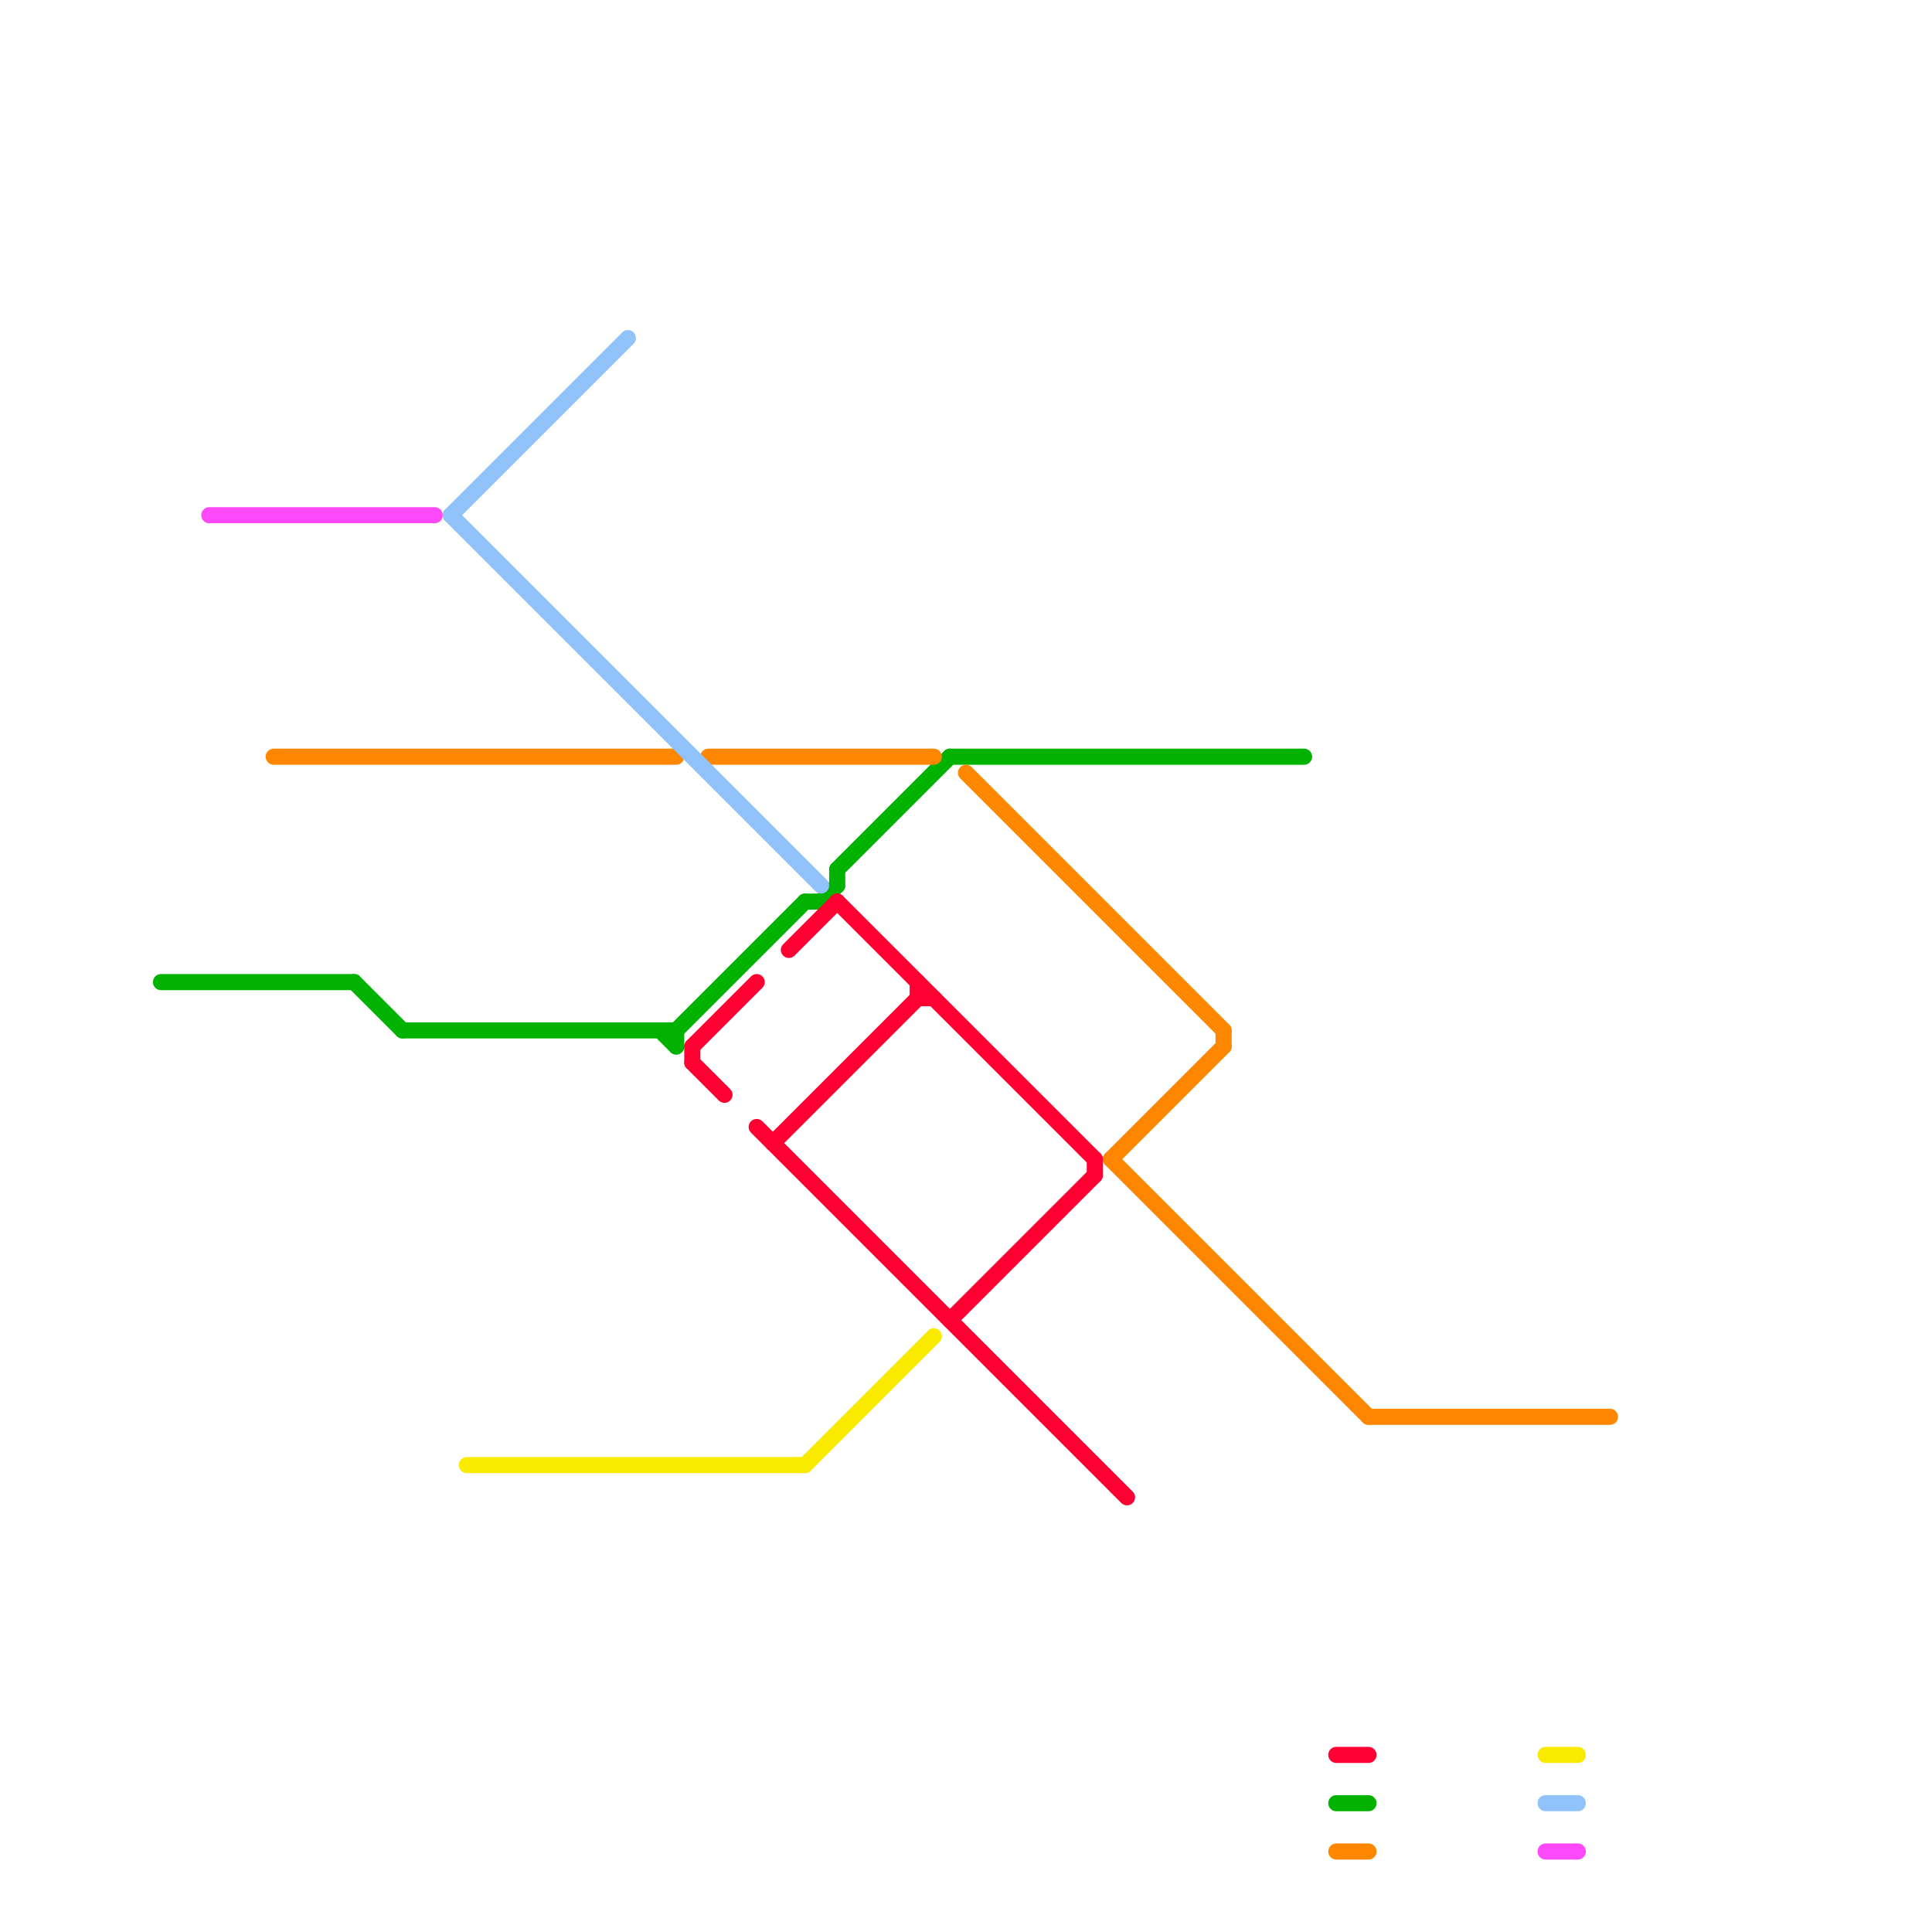 
<svg version="1.1" xmlns="http://www.w3.org/2000/svg" viewBox="0 0 120 120">
<style>text { font: 1px Helvetica; font-weight: 600; white-space: pre; dominant-baseline: central; } line { stroke-width: 1; fill: none; stroke-linecap: round; stroke-linejoin: round; } .c0 { stroke: #fd49f7 } .c1 { stroke: #01b201 } .c2 { stroke: #ff8700 } .c3 { stroke: #91c3fa } .c4 { stroke: #faea00 } .c5 { stroke: #ff0033 } .w1 { stroke-width: 1; }</style><defs><g id="wm-xf"><circle r="1.2" fill="#000"/><circle r="0.9" fill="#fff"/><circle r="0.6" fill="#000"/><circle r="0.3" fill="#fff"/></g><g id="wm"><circle r="0.6" fill="#000"/><circle r="0.3" fill="#fff"/></g></defs><line class="c0 " x1="96" y1="115" x2="98" y2="115"/><line class="c0 " x1="13" y1="32" x2="27" y2="32"/><line class="c1 " x1="10" y1="61" x2="22" y2="61"/><line class="c1 " x1="42" y1="64" x2="42" y2="65"/><line class="c1 " x1="52" y1="54" x2="52" y2="55"/><line class="c1 " x1="42" y1="64" x2="50" y2="56"/><line class="c1 " x1="52" y1="54" x2="59" y2="47"/><line class="c1 " x1="25" y1="64" x2="42" y2="64"/><line class="c1 " x1="22" y1="61" x2="25" y2="64"/><line class="c1 " x1="83" y1="112" x2="85" y2="112"/><line class="c1 " x1="41" y1="64" x2="42" y2="65"/><line class="c1 " x1="51" y1="56" x2="52" y2="55"/><line class="c1 " x1="59" y1="47" x2="81" y2="47"/><line class="c1 " x1="50" y1="56" x2="51" y2="56"/><line class="c2 " x1="83" y1="115" x2="85" y2="115"/><line class="c2 " x1="17" y1="47" x2="42" y2="47"/><line class="c2 " x1="69" y1="72" x2="85" y2="88"/><line class="c2 " x1="44" y1="47" x2="58" y2="47"/><line class="c2 " x1="76" y1="64" x2="76" y2="65"/><line class="c2 " x1="69" y1="72" x2="76" y2="65"/><line class="c2 " x1="60" y1="48" x2="76" y2="64"/><line class="c2 " x1="85" y1="88" x2="100" y2="88"/><line class="c3 " x1="28" y1="32" x2="51" y2="55"/><line class="c3 " x1="96" y1="112" x2="98" y2="112"/><line class="c3 " x1="28" y1="32" x2="39" y2="21"/><line class="c4 " x1="50" y1="91" x2="58" y2="83"/><line class="c4 " x1="29" y1="91" x2="50" y2="91"/><line class="c4 " x1="96" y1="109" x2="98" y2="109"/><line class="c5 " x1="43" y1="66" x2="45" y2="68"/><line class="c5 " x1="57" y1="62" x2="58" y2="62"/><line class="c5 " x1="57" y1="61" x2="57" y2="62"/><line class="c5 " x1="49" y1="59" x2="52" y2="56"/><line class="c5 " x1="48" y1="71" x2="57" y2="62"/><line class="c5 " x1="43" y1="65" x2="43" y2="66"/><line class="c5 " x1="68" y1="72" x2="68" y2="73"/><line class="c5 " x1="83" y1="109" x2="85" y2="109"/><line class="c5 " x1="59" y1="82" x2="68" y2="73"/><line class="c5 " x1="52" y1="56" x2="68" y2="72"/><line class="c5 " x1="43" y1="65" x2="47" y2="61"/><line class="c5 " x1="47" y1="70" x2="70" y2="93"/>
</svg>

